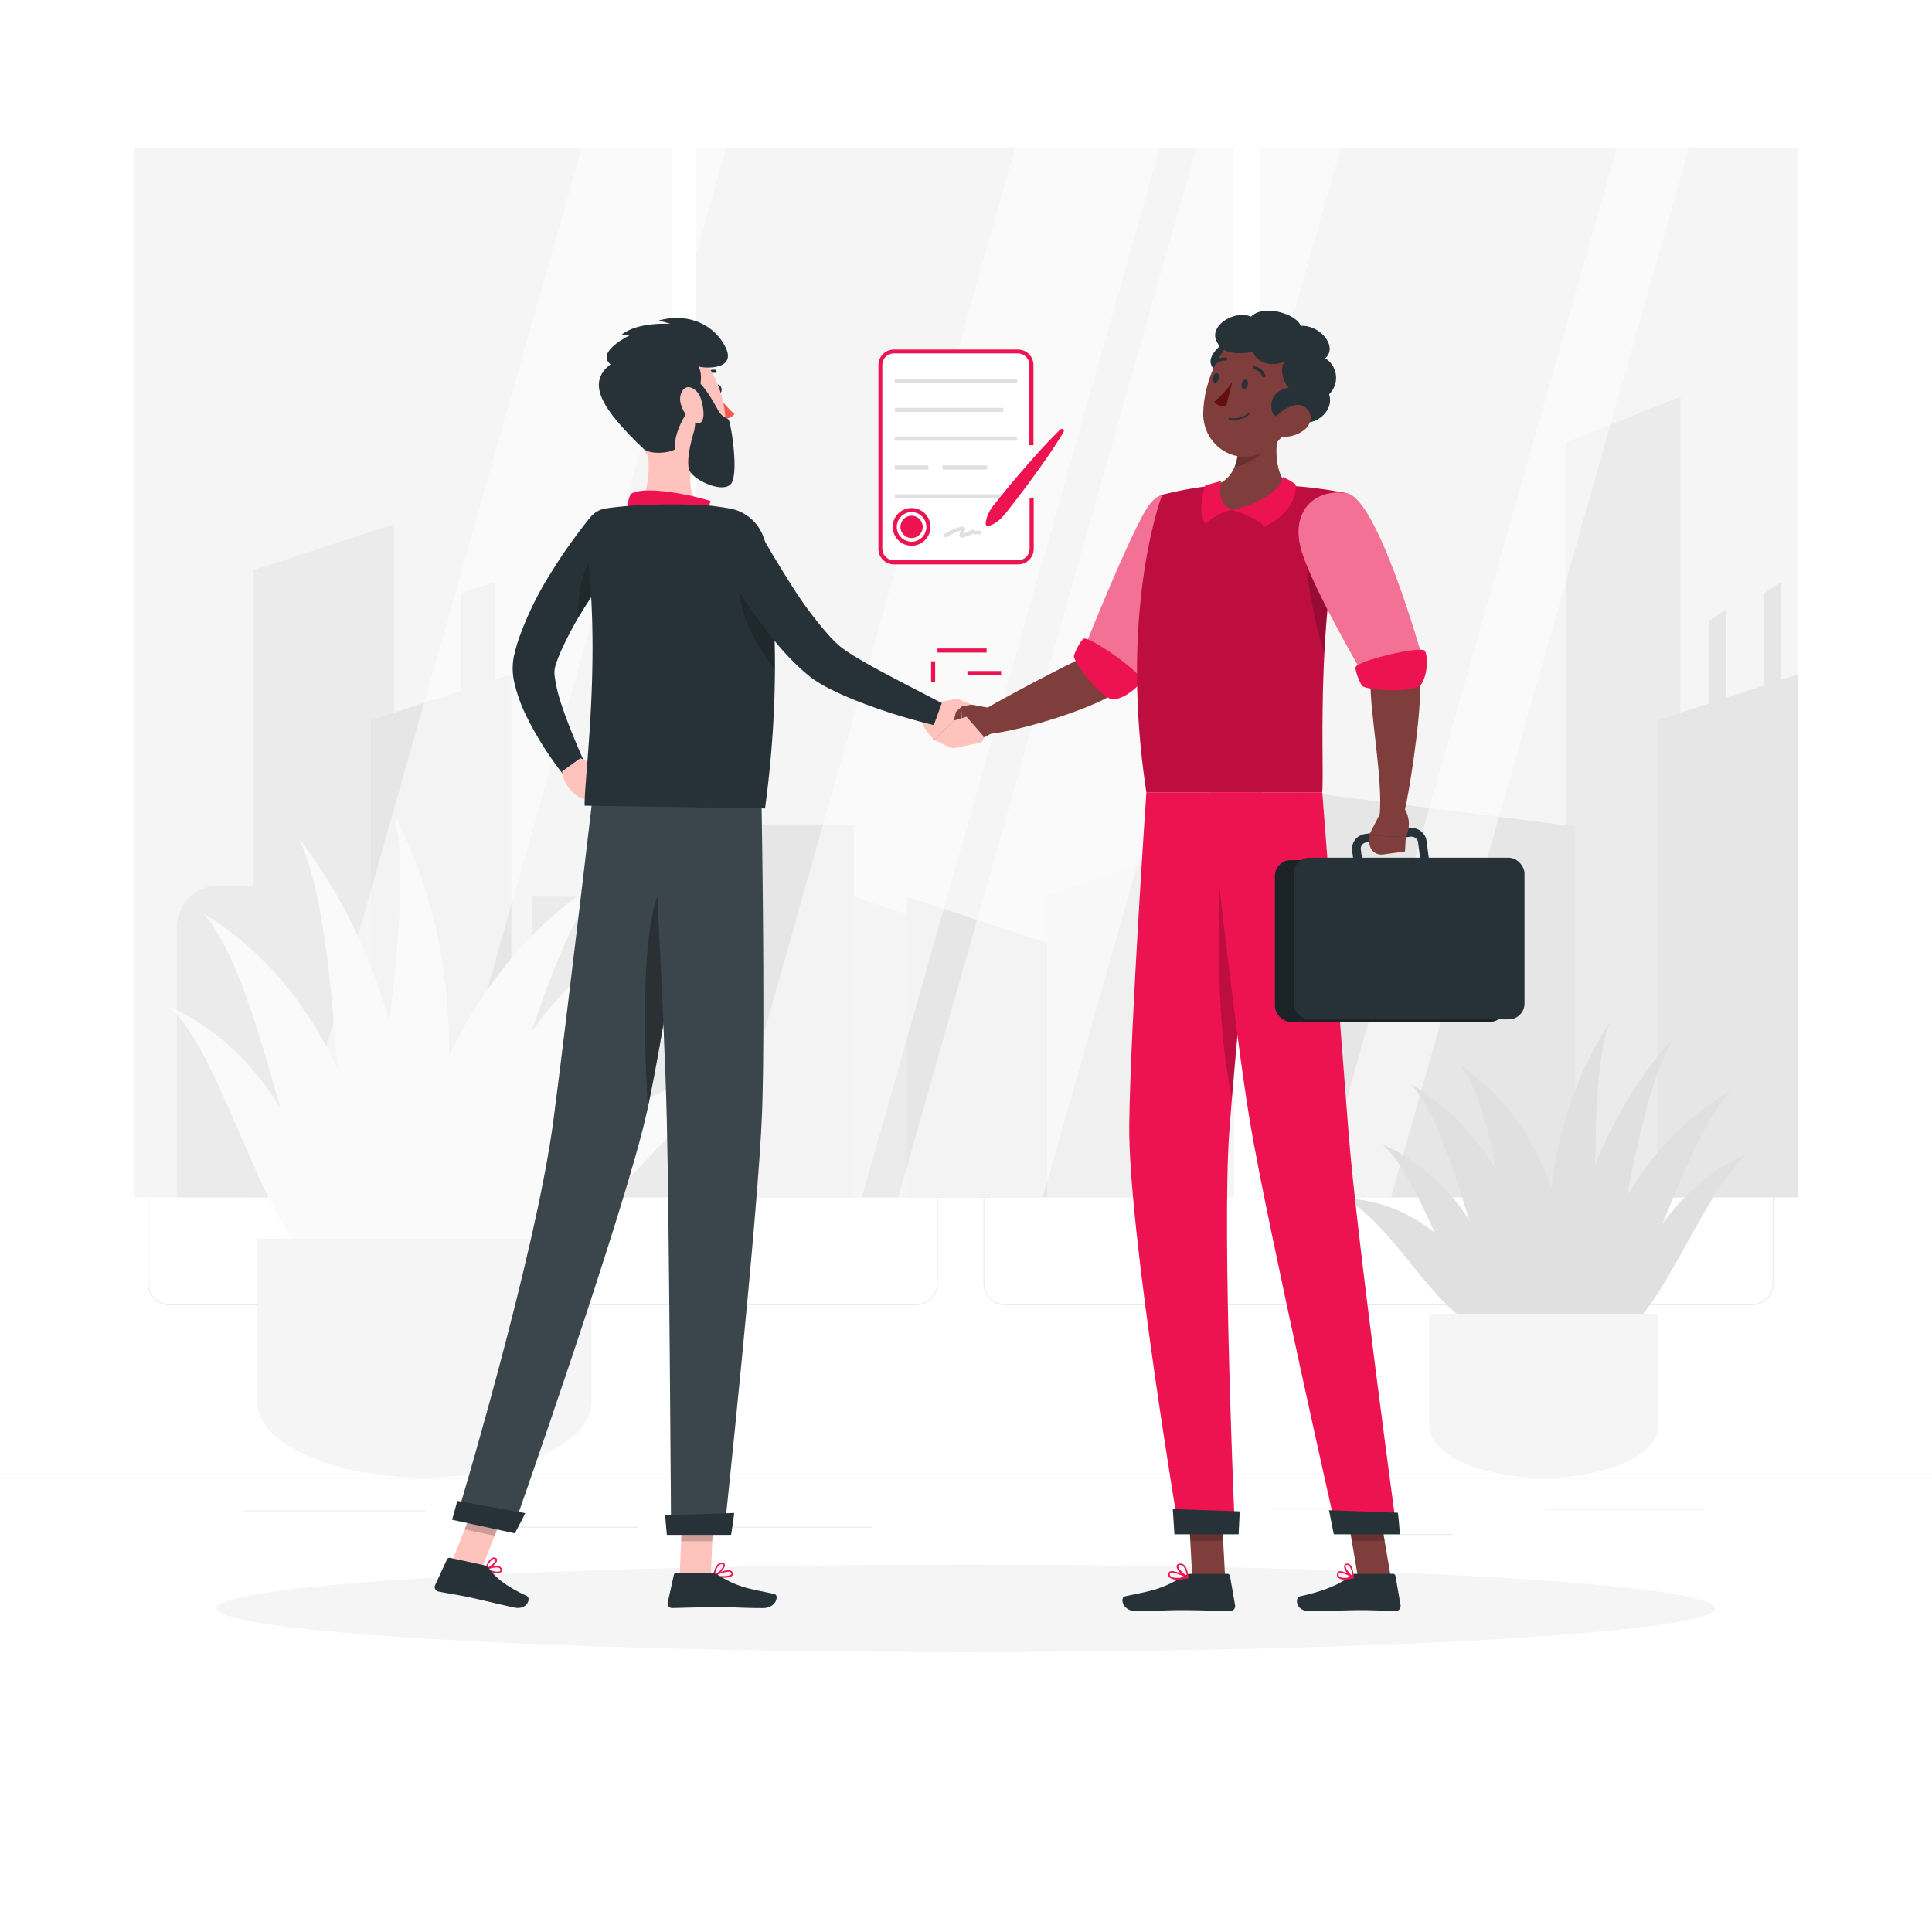 <svg xmlns="http://www.w3.org/2000/svg" xmlns:xlink="http://www.w3.org/1999/xlink" xmlns:svgjs="http://svgjs.com/svgjs" class="animated" id="freepik_stories-business-deal" viewBox="0 0 500 500"><style>svg#freepik_stories-business-deal:not(.animated) .animable {opacity: 0;}svg#freepik_stories-business-deal.animated #freepik--background-complete--inject-39 {animation: 1s 1 forwards cubic-bezier(.36,-0.01,.5,1.38) lightSpeedLeft;animation-delay: 0s;}svg#freepik_stories-business-deal.animated #freepik--Shadow--inject-39 {animation: 1s 1 forwards cubic-bezier(.36,-0.01,.5,1.38) slideDown;animation-delay: 0s;}svg#freepik_stories-business-deal.animated #freepik--Contract--inject-39 {animation: 1s 1 forwards cubic-bezier(.36,-0.01,.5,1.38) lightSpeedLeft,3s Infinite  linear floating;animation-delay: 0s,1s;}svg#freepik_stories-business-deal.animated #freepik--character-2--inject-39 {animation: 1s 1 forwards cubic-bezier(.36,-0.01,.5,1.38) zoomOut;animation-delay: 0s;}svg#freepik_stories-business-deal.animated #freepik--character-1--inject-39 {animation: 1s 1 forwards cubic-bezier(.36,-0.01,.5,1.38) slideDown;animation-delay: 0s;}            @keyframes lightSpeedLeft {              from {                transform: translate3d(-50%, 0, 0) skewX(20deg);                opacity: 0;              }              60% {                transform: skewX(-10deg);                opacity: 1;              }              80% {                transform: skewX(2deg);              }              to {                opacity: 1;                transform: translate3d(0, 0, 0);              }            }                    @keyframes slideDown {                0% {                    opacity: 0;                    transform: translateY(-30px);                }                100% {                    opacity: 1;                    transform: translateY(0);                }            }                    @keyframes floating {                0% {                    opacity: 1;                    transform: translateY(0px);                }                50% {                    transform: translateY(-10px);                }                100% {                    opacity: 1;                    transform: translateY(0px);                }            }                    @keyframes zoomOut {                0% {                    opacity: 0;                    transform: scale(1.5);                }                100% {                    opacity: 1;                    transform: scale(1);                }            }        </style><g id="freepik--background-complete--inject-39" class="animable" style="transform-origin: 250px 217.695px;"><rect y="382.4" width="500" height="0.25" style="fill: rgb(235, 235, 235); transform-origin: 250px 382.525px;" id="el7huguxmzpxq" class="animable"></rect><rect x="328.88" y="390.34" width="33.12" height="0.25" style="fill: rgb(235, 235, 235); transform-origin: 345.44px 390.465px;" id="elb75bkipbay" class="animable"></rect><rect x="399.78" y="390.47" width="41.14" height="0.25" style="fill: rgb(235, 235, 235); transform-origin: 420.35px 390.595px;" id="elabh18e6nqmc" class="animable"></rect><rect x="356.76" y="397" width="19.19" height="0.25" style="fill: rgb(235, 235, 235); transform-origin: 366.355px 397.125px;" id="elrgqmtn5pbdr" class="animable"></rect><rect x="174" y="395.11" width="51.67" height="0.25" style="fill: rgb(235, 235, 235); transform-origin: 199.835px 395.235px;" id="elqxioey156mr" class="animable"></rect><rect x="130.71" y="395.11" width="34.39" height="0.25" style="fill: rgb(235, 235, 235); transform-origin: 147.905px 395.235px;" id="elf0nhpcw72r9" class="animable"></rect><rect x="63.29" y="390.89" width="46.84" height="0.25" style="fill: rgb(235, 235, 235); transform-origin: 86.71px 391.015px;" id="eloz9skj53gt" class="animable"></rect><path d="M237,337.8H43.91a5.71,5.71,0,0,1-5.7-5.71V60.66A5.71,5.71,0,0,1,43.91,55H237a5.71,5.71,0,0,1,5.71,5.71V332.09A5.71,5.71,0,0,1,237,337.8ZM43.91,55.2a5.46,5.46,0,0,0-5.45,5.46V332.09a5.46,5.46,0,0,0,5.45,5.46H237a5.47,5.47,0,0,0,5.46-5.46V60.66A5.47,5.47,0,0,0,237,55.2Z" style="fill: rgb(235, 235, 235); transform-origin: 140.46px 196.4px;" id="elv4n9hgv0a4" class="animable"></path><path d="M453.31,337.8H260.21a5.72,5.72,0,0,1-5.71-5.71V60.66A5.72,5.72,0,0,1,260.21,55h193.1A5.71,5.71,0,0,1,459,60.66V332.09A5.71,5.71,0,0,1,453.31,337.8ZM260.21,55.2a5.47,5.47,0,0,0-5.46,5.46V332.09a5.47,5.47,0,0,0,5.46,5.46h193.1a5.47,5.47,0,0,0,5.46-5.46V60.66a5.47,5.47,0,0,0-5.46-5.46Z" style="fill: rgb(235, 235, 235); transform-origin: 356.75px 196.4px;" id="ellugaknd06s" class="animable"></path><rect x="34.78" y="38.14" width="139.29" height="271.74" style="fill: rgb(245, 245, 245); transform-origin: 104.425px 174.01px;" id="eltggj0rxw4fg" class="animable"></rect><polygon points="102 309.89 65.67 309.89 65.67 147.53 102 135.66 102 309.89" style="fill: rgb(235, 235, 235); transform-origin: 83.835px 222.775px;" id="elcd8b12hsef" class="animable"></polygon><polygon points="132.33 309.89 96 309.89 96 186.42 132.33 174.55 132.33 309.89" style="fill: rgb(230, 230, 230); transform-origin: 114.165px 242.22px;" id="el81xlr4xngxe" class="animable"></polygon><polygon points="127.99 182.97 119.32 182.97 119.32 153.51 127.99 150.68 127.99 182.97" style="fill: rgb(230, 230, 230); transform-origin: 123.655px 166.825px;" id="el4ai34m6eazk" class="animable"></polygon><rect x="180.06" y="38.14" width="139.29" height="271.74" style="fill: rgb(245, 245, 245); transform-origin: 249.705px 174.01px;" id="el4v3n5kbhxao" class="animable"></rect><rect x="180.06" y="213.37" width="40.89" height="96.52" style="fill: rgb(230, 230, 230); transform-origin: 200.505px 261.63px;" id="eldp91o7i1mk" class="animable"></rect><rect x="325.94" y="38.14" width="139.29" height="271.74" style="fill: rgb(245, 245, 245); transform-origin: 395.585px 174.01px;" id="elknqjwlr6fgn" class="animable"></rect><polygon points="434.89 309.89 405.33 309.89 405.33 114.52 434.89 102.64 434.89 309.89" style="fill: rgb(235, 235, 235); transform-origin: 420.11px 206.265px;" id="elu8rmb6gkgfa" class="animable"></polygon><polygon points="465.22 309.89 428.89 309.89 428.89 186.42 465.22 174.55 465.22 309.89" style="fill: rgb(230, 230, 230); transform-origin: 447.055px 242.22px;" id="elg1riz8ah29" class="animable"></polygon><polygon points="335 309.88 407.66 309.88 407.66 213.89 335 204.66 335 309.88" style="fill: rgb(230, 230, 230); transform-origin: 371.33px 257.27px;" id="els2qxikzt7pf" class="animable"></polygon><polygon points="460.89 182.97 456.55 182.97 456.55 153.51 460.89 150.68 460.89 182.97" style="fill: rgb(230, 230, 230); transform-origin: 458.72px 166.825px;" id="ellhgctcwmom" class="animable"></polygon><polygon points="446.71 190.06 442.38 190.06 442.38 160.6 446.71 157.76 446.71 190.06" style="fill: rgb(230, 230, 230); transform-origin: 444.545px 173.91px;" id="elpcm16aacio" class="animable"></polygon><path d="M56.56,229.22H73.11a0,0,0,0,1,0,0v80.67a0,0,0,0,1,0,0H45.78a0,0,0,0,1,0,0V240A10.78,10.78,0,0,1,56.56,229.22Z" style="fill: rgb(235, 235, 235); transform-origin: 59.445px 269.555px;" id="ela3djuahxwrd" class="animable"></path><rect x="137.76" y="232.05" width="36.31" height="77.84" style="fill: rgb(235, 235, 235); transform-origin: 155.915px 270.97px;" id="elm0sqqqlo3b" class="animable"></rect><polygon points="257.26 244.11 220.95 232.05 220.95 309.89 257.26 309.89 257.26 244.11" style="fill: rgb(235, 235, 235); transform-origin: 239.105px 270.97px;" id="elt7ysped10i" class="animable"></polygon><polygon points="271.01 244.11 234.7 232.05 234.7 309.89 271.01 309.89 271.01 244.11" style="fill: rgb(230, 230, 230); transform-origin: 252.855px 270.97px;" id="elbk0nb16887c" class="animable"></polygon><polygon points="271.01 231.75 307.32 219.69 307.32 309.89 271.01 309.89 271.01 231.75" style="fill: rgb(240, 240, 240); transform-origin: 289.165px 264.79px;" id="elmbpn7m9n3d8" class="animable"></polygon><g id="eldlascvpq9rs"><polygon points="110.85 309.88 73.42 309.88 150.57 38.14 188 38.14 110.85 309.88" style="fill: rgb(255, 255, 255); opacity: 0.5; transform-origin: 130.71px 174.01px;" class="animable" id="ela6lf3w3sm38"></polygon></g><g id="el0wrkado1muud"><polygon points="223.05 309.88 185.62 309.88 262.76 38.14 300.2 38.14 223.05 309.88" style="fill: rgb(255, 255, 255); opacity: 0.5; transform-origin: 242.91px 174.01px;" class="animable" id="el3t8lfkw02s"></polygon></g><g id="el7ylk7bmyav5"><polygon points="269.9 309.88 232.47 309.88 309.62 38.14 347.05 38.14 269.9 309.88" style="fill: rgb(255, 255, 255); opacity: 0.5; transform-origin: 289.76px 174.01px;" class="animable" id="elvlqjsxkwlno"></polygon></g><g id="el0t29j0v5up6"><polygon points="360 309.88 341.29 309.88 418.44 38.14 437.15 38.14 360 309.88" style="fill: rgb(255, 255, 255); opacity: 0.5; transform-origin: 389.22px 174.01px;" class="animable" id="elv4gzutt5s9a"></polygon></g><path d="M110.84,333c10.8-57.92,39.26-85.1,63.48-98.94C151.12,256,135.34,331.91,110.84,333Z" style="fill: rgb(250, 250, 250); transform-origin: 142.58px 283.53px;" id="elkj88hl46skn" class="animable"></path><path d="M87.17,328.44c-8-43.66-27.23-60.74-43.51-68C59.37,274.18,70.87,331.19,87.17,328.44Z" style="fill: rgb(250, 250, 250); transform-origin: 65.415px 294.488px;" id="elnw7t1vizeia" class="animable"></path><path d="M101.15,340c-3.08-62.8-27-90.37-48.51-103.61C72.16,258.65,77.74,340.85,101.15,340Z" style="fill: rgb(250, 250, 250); transform-origin: 76.895px 288.198px;" id="elmta7m3i7yl" class="animable"></path><path d="M101.15,334.61c5-63.1,31.68-92.63,55.4-107.62C134.77,250.83,126.55,333.55,101.15,334.61Z" style="fill: rgb(250, 250, 250); transform-origin: 128.85px 280.8px;" id="ele1qwy3gfgdn" class="animable"></path><path d="M105.09,344.48c8-64.82-9.69-103.88-27.63-127.36C92,248.74,82.92,334.32,105.09,344.48Z" style="fill: rgb(250, 250, 250); transform-origin: 92.264px 280.8px;" id="eloln3958g8a" class="animable"></path><path d="M130,324.76C150.19,287,175.52,278,195,277.08,174.39,284.24,146.78,333.18,130,324.76Z" style="fill: rgb(250, 250, 250); transform-origin: 162.5px 301.405px;" id="ely8902akmw6o" class="animable"></path><path d="M125.81,326.19c12.73-42.79,36.83-61,56.63-69.42C162.81,271.43,144.88,327.39,125.81,326.19Z" style="fill: rgb(250, 250, 250); transform-origin: 154.125px 291.49px;" id="eleeihkme6vnl" class="animable"></path><path d="M103.47,344.69C125.23,277.58,115.4,236.2,102.06,211,110.19,244.53,83,333.2,103.47,344.69Z" style="fill: rgb(250, 250, 250); transform-origin: 105.956px 277.845px;" id="ely1khq9x58d" class="animable"></path><path d="M66.55,320.56v42.22c0,10.79,19.47,19.62,43.28,19.62h0c23.8,0,43.28-8.83,43.28-19.62V320.56Z" style="fill: rgb(245, 245, 245); transform-origin: 109.83px 351.48px;" id="elkgrjr6wdjif" class="animable"></path><path d="M400,348.46c-2.39-39.83-19.54-58.52-34.93-68C379.11,295.51,383.35,347.73,400,348.46Z" style="fill: rgb(224, 224, 224); transform-origin: 382.535px 314.46px;" id="elvr1ngwroqm" class="animable"></path><path d="M416.64,345.35c9.22-30,23.9-41.78,35.68-46.78C440.37,308,427.57,347.23,416.64,345.35Z" style="fill: rgb(224, 224, 224); transform-origin: 434.48px 321.993px;" id="eljss50voiz7r" class="animable"></path><path d="M406.07,353.3c7.53-43.18,26.29-62.14,42.17-71.24C433,297.35,422,353.87,406.07,353.3Z" style="fill: rgb(224, 224, 224); transform-origin: 427.155px 317.682px;" id="elbmn3l8ut097" class="animable"></path><path d="M406.54,349.59c2-43.4-13.7-63.7-28.65-74C390.75,292,389.23,348.86,406.54,349.59Z" style="fill: rgb(224, 224, 224); transform-origin: 392.301px 312.59px;" id="elkeiy51isz8m" class="animable"></path><path d="M403,356.37c.11-44.57,15.61-71.43,29.93-87.58C420.25,290.54,419.05,349.38,403,356.37Z" style="fill: rgb(224, 224, 224); transform-origin: 417.965px 312.58px;" id="ele6yq80263cc" class="animable"></path><path d="M387.65,342.81c-10.59-26-27.16-32.16-40.42-32.79C360.72,314.94,375.41,348.6,387.65,342.81Z" style="fill: rgb(224, 224, 224); transform-origin: 367.44px 326.749px;" id="el4zwjql2ym5" class="animable"></path><path d="M390.37,343.8c-5-29.43-19.95-41.92-32.78-47.74C369.76,306.14,377.21,344.62,390.37,343.8Z" style="fill: rgb(224, 224, 224); transform-origin: 373.98px 319.936px;" id="elblvsg5gy1" class="animable"></path><path d="M404.08,356.52c-9.11-46.15,1.2-74.6,12.51-91.92C408.13,287.64,419.06,348.61,404.08,356.52Z" style="fill: rgb(224, 224, 224); transform-origin: 408.588px 310.56px;" id="elv6j05yy7k5g" class="animable"></path><path d="M429.26,340v29c0,7.41-13.37,13.47-29.71,13.47h0c-16.34,0-29.7-6.06-29.7-13.47V340Z" style="fill: rgb(245, 245, 245); transform-origin: 399.555px 361.235px;" id="elv6fjr6klis" class="animable"></path></g><g id="freepik--Shadow--inject-39" class="animable" style="transform-origin: 250px 416.24px;"><ellipse id="freepik--path--inject-39" cx="250" cy="416.24" rx="193.89" ry="11.32" style="fill: rgb(245, 245, 245); transform-origin: 250px 416.24px;" class="animable"></ellipse></g><g id="freepik--Contract--inject-39" class="animable animator-active" style="transform-origin: 251.336px 133.958px;"><path d="M267,128.89V142a3.5,3.5,0,0,1-3.49,3.49H231.34a3.5,3.5,0,0,1-3.49-3.49V94.47A3.5,3.5,0,0,1,231.34,91h32.12A3.5,3.5,0,0,1,267,94.47v20.74" style="fill: rgb(255, 255, 255); transform-origin: 247.425px 118.245px;" id="el80ljp3mfyo7" class="animable"></path><path d="M263.46,146.06H231.34a4,4,0,0,1-4-4V94.47a4,4,0,0,1,4-4h32.12a4,4,0,0,1,4,4v20.74h-1.06V94.47a3,3,0,0,0-3-3H231.34a3,3,0,0,0-3,3V142a3,3,0,0,0,3,3h32.12a3,3,0,0,0,3-3V128.89h1.06V142A4,4,0,0,1,263.46,146.06Z" style="fill: #ED1250; transform-origin: 247.43px 118.265px;" id="el4qd6s74x99g" class="animable"></path><path d="M245,139a18.47,18.47,0,0,1,2.05-1.11,10,10,0,0,1,1-.39,3.75,3.75,0,0,1,1.18-.27l-.41-.23c-.07-.11-.11.17-.13.24l-.14.35a3.09,3.09,0,0,0-.25.78.62.62,0,0,0,.65.78A8.19,8.19,0,0,0,251.9,138l-.37,0c.11,0,.24.15.35.19a1.71,1.71,0,0,0,.51.1c.39,0,.78-.06,1.17,0,.61.06.6-.89,0-.94-.41,0-.84.09-1.24,0s-.52-.37-.94-.18-.76.44-1.17.61a5.71,5.71,0,0,1-.58.21l-.38.11c-.11,0-.31,0-.15.16l.14.33c0-.64.68-1.24.5-1.9s-1-.37-1.49-.25a14,14,0,0,0-3.75,1.72.47.47,0,0,0,.47.82Z" style="fill: rgb(224, 224, 224); transform-origin: 249.139px 137.712px;" id="elxaxlazzn6z" class="animable"></path><rect x="231.57" y="98.09" width="31.65" height="1.05" style="fill: rgb(224, 224, 224); transform-origin: 247.395px 98.615px;" id="el2q9it56rmma" class="animable"></rect><rect x="231.57" y="105.54" width="28.07" height="1.05" style="fill: rgb(224, 224, 224); transform-origin: 245.605px 106.065px;" id="eleejgoorz3a7" class="animable"></rect><rect x="231.57" y="113" width="31.65" height="1.05" style="fill: rgb(224, 224, 224); transform-origin: 247.395px 113.525px;" id="el7o4ggy65b0u" class="animable"></rect><rect x="231.57" y="120.46" width="8.7" height="1.05" style="fill: rgb(224, 224, 224); transform-origin: 235.92px 120.985px;" id="elw0jxuznon7o" class="animable"></rect><rect x="243.92" y="120.46" width="11.57" height="1.05" style="fill: rgb(224, 224, 224); transform-origin: 249.705px 120.985px;" id="elvmonw1xi9jr" class="animable"></rect><rect x="231.57" y="127.91" width="31.65" height="1.05" style="fill: rgb(224, 224, 224); transform-origin: 247.395px 128.435px;" id="elw0qdcvh2n1a" class="animable"></rect><path d="M235.92,141.23a4.88,4.88,0,1,1,4.88-4.88A4.88,4.88,0,0,1,235.92,141.23Zm0-8.7a3.83,3.83,0,1,0,3.83,3.82A3.83,3.83,0,0,0,235.92,132.53Z" style="fill: #ED1250; transform-origin: 235.92px 136.35px;" id="elp17ggidz5fc" class="animable"></path><path d="M238.8,136.35a2.88,2.88,0,1,1-2.88-2.87A2.88,2.88,0,0,1,238.8,136.35Z" style="fill: #ED1250; transform-origin: 235.92px 136.36px;" id="eliysz1ka1kh" class="animable"></path><path d="M255.08,135.49a8.88,8.88,0,0,1,1.42-3.83c.72-1.09,1.59-2,2.39-3.07,1.61-2,3.28-4,5-6,3.38-3.93,6.81-7.82,10.55-11.47a.54.54,0,0,1,.83.66c-2.7,4.47-5.71,8.7-8.77,12.89-1.54,2.08-3.1,4.15-4.7,6.19-.81,1-1.55,2.08-2.45,3a8.86,8.86,0,0,1-3.4,2.26.64.64,0,0,1-.8-.38A.67.67,0,0,1,255.08,135.49Z" style="fill: #ED1250; transform-origin: 265.206px 123.571px;" id="elrnzsv049oso" class="animable"></path><g id="el124p6vm8i02"><rect x="250.37" y="173.66" width="8.72" height="1.05" style="fill: #ED1250; transform-origin: 254.73px 174.185px; transform: rotate(-41.09deg);" class="animable" id="elflsf1qqzhgn"></rect></g><g id="el23z2ta8yu7lh"><rect x="242.63" y="167.83" width="12.71" height="1.05" style="fill: #ED1250; transform-origin: 248.985px 168.355px; transform: rotate(-77.37deg);" class="animable" id="elbqgxig73tov"></rect></g><g id="elqn1w0l9mull"><rect x="240.97" y="171.15" width="1.05" height="5.35" style="fill: #ED1250; transform-origin: 241.495px 173.825px; transform: rotate(-43.12deg);" class="animable" id="el3nerpq69l5z"></rect></g></g><g id="freepik--character-2--inject-39" class="animable" style="transform-origin: 318.632px 248.691px;"><polygon points="317.06 408.29 308.55 408.29 307.51 388.59 316.01 388.59 317.06 408.29" style="fill: rgb(127, 62, 59); transform-origin: 312.285px 398.44px;" id="el5upqj2mbw6u" class="animable"></polygon><polygon points="359.96 408.29 351.45 408.29 348.12 388.59 356.62 388.59 359.96 408.29" style="fill: rgb(127, 62, 59); transform-origin: 354.04px 398.44px;" id="elb0b09ft629k" class="animable"></polygon><path d="M350.9,407.3h9.55a.7.7,0,0,1,.7.58l1.32,7.56a1.33,1.33,0,0,1-1.32,1.52c-3.33-.06-4.94-.26-9.15-.26-2.58,0-9.55.27-13.12.27s-3.87-3.53-2.4-3.85c6.63-1.43,10.82-3.41,13-5.29A2.17,2.17,0,0,1,350.9,407.3Z" style="fill: rgb(38, 50, 56); transform-origin: 349.067px 412.135px;" id="elp3gbyy5r5y" class="animable"></path><path d="M308.34,407.3h9.28a.7.7,0,0,1,.7.58l1.32,7.56a1.31,1.31,0,0,1-1.3,1.52c-3.34-.06-8.18-.26-12.39-.26-4.92,0-6.17.27-11.95.27-3.49,0-4.29-3.53-2.81-3.85,6.72-1.45,9.15-1.61,15.06-5.15A4.1,4.1,0,0,1,308.34,407.3Z" style="fill: rgb(38, 50, 56); transform-origin: 305.07px 412.135px;" id="elvbcwpvvn0s" class="animable"></path><path d="M308.07,143.41,296.45,140s-11.84,28.13-15.85,30c-5.45,2.5-20,10.17-26.16,13.79-.42,1.39-.43,5.2.24,6.3,10.09-.8,30.79-7.65,34.77-11.47C298.53,169.9,308.07,143.41,308.07,143.41Z" style="fill: rgb(127, 62, 59); transform-origin: 281.108px 165.045px;" id="el1joqa1nfx5p" class="animable"></path><path d="M311.59,138.1c3.3,7.36-19.36,39.64-19.36,39.64l-11-11.42s9.73-24.43,15-33.8C301.61,122.89,308,130,311.59,138.1Z" style="fill: #ED1250; transform-origin: 296.574px 152.812px;" id="el00v614r3g7yh" class="animable"></path><g id="ellw8fp4qu6yf"><path d="M311.59,138.1c3.3,7.36-19.36,39.64-19.36,39.64l-11-11.42s9.73-24.43,15-33.8C301.61,122.89,308,130,311.59,138.1Z" style="fill: rgb(255, 255, 255); opacity: 0.4; transform-origin: 296.574px 152.812px;" class="animable" id="elebv53ap75lc"></path></g><path d="M280.43,165.31c-.69.41-2.17,3.1-2.5,4.44s7.41,11.68,10.42,11.26,6.45-3.35,7.07-4.93S281.88,164.46,280.43,165.31Z" style="fill: #ED1250; transform-origin: 286.68px 173.141px;" id="elm7je42zt23" class="animable"></path><path d="M255.73,183.15l-7-1.28.42,10s2.46,1,7.76-2.28Z" style="fill: rgb(127, 62, 59); transform-origin: 252.82px 186.942px;" id="el52oh96v6dp8" class="animable"></path><polygon points="240.27 185.2 241.55 191.35 249.1 191.91 248.68 181.88 240.27 185.2" style="fill: rgb(127, 62, 59); transform-origin: 244.685px 186.895px;" id="el3qn14u77bsf" class="animable"></polygon><g id="eln3konnmpipl"><polygon points="307.51 388.6 308.05 398.75 316.55 398.75 316.02 388.6 307.51 388.6" style="opacity: 0.2; transform-origin: 312.03px 393.675px;" class="animable" id="elgnzkmluozhi"></polygon></g><g id="el7ezdritr5gu"><polygon points="356.63 388.6 348.12 388.6 349.84 398.75 358.35 398.75 356.63 388.6" style="opacity: 0.2; transform-origin: 353.235px 393.675px;" class="animable" id="el1ayy2u8p7y4"></polygon></g><path d="M300.78,128.06s-11.35,29.22-4.09,77.05h45.49c.64-7-2-44.59,6.27-77.49a116.05,116.05,0,0,0-15.14-1.93,168.51,168.51,0,0,0-19.34,0A87.78,87.78,0,0,0,300.78,128.06Z" style="fill: #ED1250; transform-origin: 321.357px 165.261px;" id="elahbi3xphdnt" class="animable"></path><g id="ela7sp28ibegd"><path d="M300.78,128.06s-11.35,29.22-4.09,77.05h45.49c.64-7-2-44.59,6.27-77.49a116.05,116.05,0,0,0-15.14-1.93,168.51,168.51,0,0,0-19.34,0A87.78,87.78,0,0,0,300.78,128.06Z" style="opacity: 0.2; transform-origin: 321.357px 165.261px;" class="animable" id="eladddlyo7x95"></path></g><g id="ela4t5plg66q"><path d="M338.18,135.74c-1,5.42.07,18.37,4.52,33.34a218.94,218.94,0,0,1,5-38.19v-.06C344.68,130.52,339.15,130.66,338.18,135.74Z" style="opacity: 0.2; transform-origin: 342.767px 149.906px;" class="animable" id="elmyqnnbrziw"></path></g><path d="M331.65,107.61c-1.52,6.22-2.49,13.93,1.66,18.08,0,0-2.8,6.32-14.36,6.32-10.57,0-5-6.32-5-6.32,7-1.65,7.07-10.23,6.09-15.07Z" style="fill: rgb(127, 62, 59); transform-origin: 322.897px 119.81px;" id="elodb2x6dg2s" class="animable"></path><path d="M319,132c6.81,2.13,8.16,4.31,8.16,4.31s8.49-3.45,8.17-10.93a17.11,17.11,0,0,0-3.32-1.92S331.29,129,319,132Z" style="fill: #ED1250; transform-origin: 327.169px 129.885px;" id="elluq8vs2sag" class="animable"></path><path d="M319,132c-3.82.36-7,3.63-7,3.63s-2.43-2.55-.1-9.95c0,0,2.27-.77,4.15-1.17C316,124.52,314.47,130.4,319,132Z" style="fill: #ED1250; transform-origin: 314.945px 130.07px;" id="elhot9pga8m4" class="animable"></path><g id="el6axlo8ft1yo"><path d="M320.06,110.63c.58,2.83.8,7-.54,10.21a11.44,11.44,0,0,0,3.15-1c4-1.84,6.06-4.75,8.28-9,.2-1.11.44-2.19.7-3.23Z" style="opacity: 0.2; transform-origin: 325.585px 114.225px;" class="animable" id="elaif59ufrlxh"></path></g><path d="M318.71,87.73c-2.72.89-8.8,6.11-3,8.74S323.45,86.19,318.71,87.73Z" style="fill: rgb(38, 50, 56); transform-origin: 317.331px 92.213px;" id="elxo7zacqd6s" class="animable"></path><path d="M337.06,100c-2.65,8.16-3.79,13-9,16.4-7.83,5-16.88-1-16.67-9.62.18-7.81,4.48-19.84,13.29-21.39S339.71,91.87,337.06,100Z" style="fill: rgb(127, 62, 59); transform-origin: 324.531px 101.708px;" id="el1imasnsstzo" class="animable"></path><path d="M324.28,91.07c-4.5.76-8.25.52-9.61-3.22s4.83-7.66,9.1-5.9c3.15-3.28,11.75-.76,12.86,2.39,5-.32,9.73,5.44,6.34,8.39a5.94,5.94,0,0,1,1,9.31c1.46,4.34-3.8,8.67-7.95,6.91-4.09-1.22-6.32-.22-6.89-2.86s.87-5.19,4.35-5.7c-1.76-2.1-2.19-5.42-1-6.85C328.27,95.45,324.82,93.05,324.28,91.07Z" style="fill: rgb(38, 50, 56); transform-origin: 330.127px 94.882px;" id="el5f1g1qk3o2v" class="animable"></path><path d="M318.88,108.66a6.06,6.06,0,0,0,4.43-1.42.21.21,0,0,0,0-.29.19.19,0,0,0-.28,0,5.75,5.75,0,0,1-4.86,1.2.21.21,0,0,0-.24.16.18.18,0,0,0,.15.23A8,8,0,0,0,318.88,108.66Z" style="fill: rgb(38, 50, 56); transform-origin: 320.645px 107.785px;" id="elnu968myy7jj" class="animable"></path><path d="M337.53,111.27a8.37,8.37,0,0,1-6,1.73c-2.79-.31-3-3.06-1.25-5.14,1.58-1.88,4.94-4,7.27-2.62S339.62,109.61,337.53,111.27Z" style="fill: rgb(127, 62, 59); transform-origin: 334.179px 108.92px;" id="el2voi9vucuyp" class="animable"></path><path d="M326.59,205.11s-1.16,10.7-2.64,25.19c-1.7,16.43-3.81,37.76-5.15,54,0,.08,0,.15,0,.22-.26,3.09-.49,6-.68,8.62-1.9,26.51,1.5,103.63,1.5,103.63H305.2s-13.28-78.7-12.95-105.68c.31-25.93,4.43-86,4.43-86Z" style="fill: #ED1250; transform-origin: 309.417px 300.93px;" id="eluvjyo5d60y8" class="animable"></path><path d="M320.8,391.14c.07,0-.25,5.94-.25,5.94H303.94l-.42-6.52Z" style="fill: rgb(38, 50, 56); transform-origin: 312.165px 393.82px;" id="elaqmt987hgxa" class="animable"></path><g id="elwu4h1k34nhq"><path d="M324,230.3c-1.7,16.43-3.81,37.76-5.15,54,0,.08,0,.15,0,.22-3.17-15.41-4.16-34.57-2.93-66.12Z" style="opacity: 0.2; transform-origin: 319.704px 251.46px;" class="animable" id="elc2m28dv299"></path></g><path d="M312.82,205.11s6.64,61.46,10.77,85.81C328.12,317.59,346,396.78,346,396.78h15.58s-10.5-77-12.56-103.44c-2.22-28.66-6.81-88.23-6.81-88.23Z" style="fill: #ED1250; transform-origin: 337.2px 300.945px;" id="elpygqk1mvgb" class="animable"></path><path d="M361.77,391.5c.07,0,.54,5.58.54,5.58H345.19l-1.25-6.23Z" style="fill: rgb(38, 50, 56); transform-origin: 353.125px 393.965px;" id="el5td4xfi9fip" class="animable"></path><path d="M322.93,99.64c-.18.67-.67,1.14-1.1,1s-.64-.72-.47-1.39.67-1.14,1.1-1S323.1,99,322.93,99.64Z" style="fill: rgb(38, 50, 56); transform-origin: 322.145px 99.445px;" id="elxg486tp99de" class="animable"></path><path d="M315.45,98c-.18.67-.67,1.14-1.1,1s-.64-.71-.47-1.39.67-1.14,1.1-1S315.62,97.33,315.45,98Z" style="fill: rgb(38, 50, 56); transform-origin: 314.665px 97.805px;" id="elig66p0ik7dj" class="animable"></path><path d="M318.94,98.86a26.57,26.57,0,0,1-4.65,5.07c.88,1.36,3,1.29,3,1.29Z" style="fill: rgb(99, 15, 15); transform-origin: 316.615px 102.04px;" id="ely1vimavabsa" class="animable"></path><path d="M327,97.68a.41.41,0,0,1-.27-.23,3,3,0,0,0-2.14-1.86.38.38,0,0,1-.32-.46.42.42,0,0,1,.47-.34,3.74,3.74,0,0,1,2.74,2.32.43.43,0,0,1-.22.54A.4.4,0,0,1,327,97.68Z" style="fill: rgb(38, 50, 56); transform-origin: 325.884px 96.238px;" id="elqvg7wsjs4w" class="animable"></path><path d="M314,94.58a.6.6,0,0,1-.15-.09.4.4,0,0,1,0-.57,4.08,4.08,0,0,1,3.45-1.4.38.38,0,0,1,.32.46.43.43,0,0,1-.47.34h0a3.27,3.27,0,0,0-2.73,1.14A.44.44,0,0,1,314,94.58Z" style="fill: rgb(38, 50, 56); transform-origin: 315.68px 93.548px;" id="elladdzxnakr" class="animable"></path><path d="M353.49,139.23l-10.74,6.5s12,26,11.93,30.37c-.2,8.16,3.31,25.85,2.36,35.17,1.32.47,5,.58,6.16-.07,2.13-8.43,5.08-30.58,4.23-36.13C365.57,163,353.49,139.23,353.49,139.23Z" style="fill: rgb(127, 62, 59); transform-origin: 355.165px 175.443px;" id="ellldjuohtd2" class="animable"></path><path d="M348.45,127.62c8,1.17,19.4,41.77,19.4,41.77L353.05,175S340.16,153,337,143.11C333.6,132.79,339.88,126.36,348.45,127.62Z" style="fill: #ED1250; transform-origin: 351.955px 151.232px;" id="elv70cp7myl5" class="animable"></path><g id="elkb08wdiaovf"><path d="M348.45,127.62c8,1.17,19.4,41.77,19.4,41.77L353.05,175S340.16,153,337,143.11C333.6,132.79,339.88,126.36,348.45,127.62Z" style="fill: rgb(255, 255, 255); opacity: 0.4; transform-origin: 351.955px 151.232px;" class="animable" id="el24o7abnh5rm"></path></g><path d="M348,408.79a2.41,2.41,0,0,1-1.61-.44,1.13,1.13,0,0,1-.37-1.06.68.68,0,0,1,.37-.57c1-.48,3.63,1.2,3.93,1.4a.18.18,0,0,1,.08.2.22.22,0,0,1-.16.16A9.76,9.76,0,0,1,348,408.79ZM346.83,407a.53.53,0,0,0-.26.05.26.26,0,0,0-.14.23.81.81,0,0,0,.24.74c.44.39,1.55.44,3,.15A7.66,7.66,0,0,0,346.83,407Z" style="fill: #ED1250; transform-origin: 348.204px 407.717px;" id="elg0dsrgwmjio" class="animable"></path><path d="M350.2,408.49a.16.16,0,0,1-.09,0c-.86-.47-2.47-2.34-2.24-3.29a.69.69,0,0,1,.66-.52,1.09,1.09,0,0,1,.85.25c.95.81,1,3.27,1,3.37a.23.23,0,0,1-.1.19A.27.27,0,0,1,350.2,408.49ZM348.65,405h-.09c-.26,0-.29.15-.3.2-.14.56.88,2,1.72,2.63a4.55,4.55,0,0,0-.87-2.66A.69.69,0,0,0,348.65,405Z" style="fill: #ED1250; transform-origin: 349.114px 406.583px;" id="el47ezq614a1g" class="animable"></path><path d="M304.73,408.79a3.15,3.15,0,0,1-2.05-.52,1.13,1.13,0,0,1-.33-1,.7.7,0,0,1,.36-.54c1.06-.58,4.4,1.16,4.78,1.36a.19.19,0,0,1,.09.21.21.21,0,0,1-.17.17A14.91,14.91,0,0,1,304.73,408.79ZM303.27,407a.83.83,0,0,0-.38.07.29.29,0,0,0-.14.22.72.72,0,0,0,.22.65c.5.46,1.89.54,3.79.23A10.65,10.65,0,0,0,303.27,407Z" style="fill: #ED1250; transform-origin: 304.96px 407.708px;" id="eln3u1h0ibw5" class="animable"></path><path d="M307.38,408.49l-.09,0c-1-.46-3-2.3-2.75-3.26,0-.23.23-.51.78-.56a1.39,1.39,0,0,1,1.1.34c1,.89,1.16,3.18,1.17,3.28a.22.22,0,0,1-.1.18A.15.15,0,0,1,307.38,408.49ZM305.46,405h-.12c-.36,0-.39.18-.4.22-.12.58,1.19,2,2.21,2.65a4.58,4.58,0,0,0-1-2.62A1,1,0,0,0,305.46,405Z" style="fill: #ED1250; transform-origin: 306.054px 406.576px;" id="elawgqqi08ppl" class="animable"></path><g id="el43580yyyjsb"><rect x="329.95" y="222.61" width="59.73" height="41.84" rx="4.09" style="fill: rgb(38, 50, 56); transform-origin: 359.815px 243.53px; transform: rotate(-7.43deg);" class="animable" id="el8bwdnbmxxpq"></rect></g><g id="eljl2ssxwryfc"><rect x="329.95" y="222.61" width="59.73" height="41.84" rx="4.09" style="opacity: 0.3; transform-origin: 359.815px 243.53px; transform: rotate(-7.43deg);" class="animable" id="elcofgv1js1gi"></rect></g><path d="M354.69,230.52a3.85,3.85,0,0,1-2.36-.81,3.92,3.92,0,0,1-1.49-2.58l-.9-6.94a3.88,3.88,0,0,1,3.35-4.35l11.55-1.51a3.89,3.89,0,0,1,4.36,3.35l.91,6.94a3.91,3.91,0,0,1-3.35,4.36h0l-11.56,1.5A4.38,4.38,0,0,1,354.69,230.52Zm10.66-14-.21,0-11.56,1.51a1.62,1.62,0,0,0-1.4,1.82l.9,6.94a1.64,1.64,0,0,0,.63,1.08,1.61,1.61,0,0,0,1.2.32l11.55-1.5a1.65,1.65,0,0,0,1.41-1.83L367,218a1.62,1.62,0,0,0-.62-1.08A1.65,1.65,0,0,0,365.35,216.55Zm1.26,11.31h0Z" style="fill: rgb(38, 50, 56); transform-origin: 360.024px 222.409px;" id="elutnua9r2zd" class="animable"></path><g id="elsoewtwn1ilo"><rect x="334.81" y="221.98" width="59.73" height="41.84" rx="4.09" style="fill: rgb(38, 50, 56); transform-origin: 364.675px 242.9px; transform: rotate(-7.43deg);" class="animable" id="el6x9pml0rrw"></rect></g><path d="M357.52,209.87l-3.26,6.35,9.56.44a7.62,7.62,0,0,0-1.24-8.58Z" style="fill: rgb(127, 62, 59); transform-origin: 359.439px 212.37px;" id="el2o1w05l1tw5" class="animable"></path><path d="M357.91,221.14l5.7-.78.21-3.7-9.56-.44.15,2.07A3.09,3.09,0,0,0,357.91,221.14Z" style="fill: rgb(127, 62, 59); transform-origin: 359.04px 218.694px;" id="elo0vs43zgtf" class="animable"></path><path d="M350.82,172.69c-.15.78.91,3.67,1.69,4.79s13.68,2.11,15.34-.43,1.73-7.06.94-8.57S351.13,171,350.82,172.69Z" style="fill: #ED1250; transform-origin: 360.042px 173.397px;" id="elmt1fcuzwimc" class="animable"></path></g><g id="freepik--character-1--inject-39" class="animable" style="transform-origin: 183.523px 249.226px;"><path d="M162.38,141.48c-1.61,2.11-3.36,4.42-5,6.69s-3.22,4.58-4.73,6.92a89.4,89.4,0,0,0-7.81,14.21c-.25.59-.48,1.18-.68,1.77q-.16.44-.3.87l-.14.44-.06.21,0,.06a6.28,6.28,0,0,0-.11,2.34,38.53,38.53,0,0,0,1.77,7.39c1.71,5.17,4,10.5,6.25,15.67l-5.11,3.24A85.71,85.71,0,0,1,136.56,186a40.77,40.77,0,0,1-3.43-9.25,16.22,16.22,0,0,1-.24-6.34l.08-.48.08-.32.15-.62c.09-.41.19-.82.31-1.22.22-.81.46-1.59.72-2.37a85.52,85.52,0,0,1,8.14-16.81c1.6-2.59,3.24-5.13,5-7.58s3.5-4.83,5.53-7.27Z" style="fill: rgb(38, 50, 56); transform-origin: 147.533px 167.515px;" id="eldpi21ptkd6g" class="animable"></path><path d="M150.22,196.2l5.26,2.79-6,7.09s-3.78-2.56-4-6.46Z" style="fill: rgb(255, 195, 189); transform-origin: 150.48px 201.14px;" id="elwlcncl0p1s" class="animable"></path><polygon points="162.56 203.36 156.08 208.51 149.43 206.08 155.48 198.99 162.56 203.36" style="fill: rgb(255, 195, 189); transform-origin: 155.995px 203.75px;" id="elxd1dobv98" class="animable"></polygon><path d="M241.18,181l6.22,3.21-.55,2.24-5,5s-3.6-2.8-3.52-6.7Z" style="fill: rgb(255, 195, 189); transform-origin: 242.864px 186.225px;" id="el41go8tjdwmk" class="animable"></path><polygon points="242.08 181.88 247.78 180.81 251.44 182.37 249 182.78 247.4 184.23 242.08 181.88" style="fill: rgb(255, 195, 189); transform-origin: 246.76px 182.52px;" id="el72hjjlcq44u" class="animable"></polygon><path d="M253.63,192.19l-6.18,1.33a3,3,0,0,1-1.92-.23l-3.71-1.8,5-5,3.31-1,4.14,4.75A1.22,1.22,0,0,1,253.63,192.19Z" style="fill: rgb(255, 195, 189); transform-origin: 248.182px 189.538px;" id="eld2vikz33u" class="animable"></path><path d="M185.17,100.94c.14.67.6,1.14,1,1s.68-.71.55-1.38-.61-1.14-1-1S185,100.27,185.17,100.94Z" style="fill: rgb(38, 50, 56); transform-origin: 185.938px 100.75px;" id="elouseb9wwx59" class="animable"></path><path d="M185.71,102.09a24.54,24.54,0,0,0,4.37,5.09c-1,1.35-3.08,1.25-3.08,1.25Z" style="fill: rgb(255, 86, 82); transform-origin: 187.895px 105.261px;" id="elmnjskll569" class="animable"></path><path d="M182,97.71a.43.43,0,0,1-.27-.11.41.41,0,0,1,0-.57,4,4,0,0,1,3.42-1.33.41.41,0,0,1-.13.8h0a3.19,3.19,0,0,0-2.7,1.08A.39.39,0,0,1,182,97.71Z" style="fill: rgb(38, 50, 56); transform-origin: 183.524px 96.694px;" id="el7py1b7m3diy" class="animable"></path><path d="M167,112.79c1.16,5.9,1.85,14.07-2.27,18,0,0,1.61,6,12.57,6,12.06,0,5.8-5.26,5.8-5.26-5-1.55-5-7.26-3.82-11.84Z" style="fill: rgb(255, 195, 189); transform-origin: 174.727px 124.79px;" id="el035sc6lo42wc" class="animable"></path><path d="M163,134.83c-1-1.58-.67-6.37.53-7.15,1.92-1.26,9.84-1.12,20.35,1.95-1.42,4.58.89,7.16.89,7.16Z" style="fill: #ED1250; transform-origin: 173.589px 131.862px;" id="el10ncepjdg72" class="animable"></path><g id="el1kg2pw7d5zq"><path d="M154.2,143.32c-3.75,3.7-4.84,11.28-4.43,16.45.92-1.57,1.9-3.14,2.91-4.67,1.51-2.35,3.12-4.64,4.74-6.94.45-.63.91-1.27,1.38-1.91.09-.41.17-.82.25-1.22Z" style="opacity: 0.2; transform-origin: 154.369px 151.545px;" class="animable" id="el0kt6i7zbdvs"></path></g><path d="M127.64,407a2.63,2.63,0,0,0,2-.11.78.78,0,0,0,.19-.89.9.9,0,0,0-.49-.56c-1.09-.52-3.6.5-3.7.54a.19.19,0,0,0-.12.17.19.19,0,0,0,.11.18A10,10,0,0,0,127.64,407Zm1.32-1.29.22.07a.52.52,0,0,1,.29.33c.1.34,0,.45-.07.49-.43.37-2,0-3.17-.43A6.22,6.22,0,0,1,129,405.68Z" style="fill: #ED1250; transform-origin: 127.708px 406.22px;" id="elu6rjixyp9cn" class="animable"></path><path d="M125.68,406.32h.09c.92-.26,2.87-1.65,2.89-2.56a.62.62,0,0,0-.49-.62,1,1,0,0,0-.85.07c-1.07.55-1.75,2.78-1.78,2.87a.21.21,0,0,0,0,.19A.21.21,0,0,0,125.68,406.32Zm2.28-2.86.09,0c.23.08.23.2.23.25,0,.54-1.3,1.62-2.25,2.06a4.63,4.63,0,0,1,1.47-2.26A.64.64,0,0,1,128,403.46Z" style="fill: #ED1250; transform-origin: 127.089px 404.698px;" id="elw8ilsyvhkho" class="animable"></path><path d="M187.19,408.32c1,0,2-.14,2.37-.61a.72.72,0,0,0,0-.83,1,1,0,0,0-.61-.45c-1.34-.36-4.16,1.24-4.28,1.31a.18.18,0,0,0-.09.2.19.19,0,0,0,.15.16A14.46,14.46,0,0,0,187.19,408.32Zm1.28-1.56a1.45,1.45,0,0,1,.37,0,.56.56,0,0,1,.37.27c.14.24.09.35,0,.42-.37.52-2.41.53-3.91.32A8.71,8.71,0,0,1,188.47,406.76Z" style="fill: #ED1250; transform-origin: 187.133px 407.349px;" id="elwpo80bsriq" class="animable"></path><path d="M184.75,408.1l.08,0c1-.43,2.9-2.18,2.76-3.09,0-.22-.19-.48-.71-.54a1.45,1.45,0,0,0-1.06.33c-1,.85-1.25,3-1.26,3.11a.21.21,0,0,0,.08.17A.19.19,0,0,0,184.75,408.1Zm2-3.27h.12c.34,0,.36.17.37.21.09.55-1.22,1.92-2.21,2.51a4.46,4.46,0,0,1,1.06-2.48A1,1,0,0,1,186.72,404.83Z" style="fill: #ED1250; transform-origin: 186.079px 406.283px;" id="elpjyr2zzj53k" class="animable"></path><polygon points="175.89 407.91 183.95 407.91 184.75 389.23 176.69 389.23 175.89 407.91" style="fill: rgb(255, 195, 189); transform-origin: 180.32px 398.57px;" id="el4h732tatw3m" class="animable"></polygon><polygon points="116.83 404.46 124.61 406.11 131.67 388.24 123.89 386.59 116.83 404.46" style="fill: rgb(255, 195, 189); transform-origin: 124.25px 396.35px;" id="el1qhsa1t5519" class="animable"></polygon><path d="M125.33,405.09l-8.86-1.92a.7.7,0,0,0-.78.39l-3.08,6.67a1.19,1.19,0,0,0,.85,1.66c3.11.61,4.65.76,8.54,1.6,2.4.52,7.81,1.84,11.12,2.55s4.44-2.46,3.15-3.05c-5.78-2.64-8.2-5-9.77-7.14A1.94,1.94,0,0,0,125.33,405.09Z" style="fill: rgb(38, 50, 56); transform-origin: 124.647px 409.649px;" id="el437l6yxalr" class="animable"></path><path d="M183.9,407h-8.81a.72.72,0,0,0-.69.55l-1.59,7.17a1.18,1.18,0,0,0,1.16,1.44c3.18-.06,7.77-.24,11.76-.24,4.67,0,6.33.25,11.8.25,3.31,0,4.23-3.34,2.85-3.65-6.31-1.38-9.09-1.53-14.54-4.89A3.79,3.79,0,0,0,183.9,407Z" style="fill: rgb(38, 50, 56); transform-origin: 186.89px 411.585px;" id="eled2w4h4pk2n" class="animable"></path><g id="elv47bd2agc8h"><polygon points="184.75 389.24 184.34 398.86 176.27 398.86 176.68 389.24 184.75 389.24" style="opacity: 0.2; transform-origin: 180.51px 394.05px;" class="animable" id="elouu8bf6p8ge"></polygon></g><g id="elz7epghl5rir"><polygon points="123.89 386.59 131.67 388.24 128.03 397.45 120.25 395.81 123.89 386.59" style="opacity: 0.2; transform-origin: 125.96px 392.02px;" class="animable" id="elfygx2n83yq"></polygon></g><path d="M181.66,202.75s-9.16,61.64-14.18,84.73c-5.5,25.29-35,109-35,109L118,393.3s20.64-68.18,25.25-103.53c3.55-27.15,10.54-87,10.54-87Z" style="fill: rgb(38, 50, 56); transform-origin: 149.83px 299.615px;" id="ellocdzyppgr" class="animable"></path><g id="elmwiysb3xfrs"><path d="M181.66,202.75s-9.16,61.64-14.18,84.73c-5.5,25.29-35,109-35,109L118,393.3s20.64-68.18,25.25-103.53c3.55-27.15,10.54-87,10.54-87Z" style="fill: rgb(255, 255, 255); opacity: 0.1; transform-origin: 149.83px 299.615px;" class="animable" id="elvltuf8esw8i"></path></g><path d="M135.93,391.61c.06,0-2.69,5.22-2.69,5.22L117,393.31l1.37-4.88Z" style="fill: rgb(38, 50, 56); transform-origin: 126.465px 392.63px;" id="elywbxd61ir2g" class="animable"></path><g id="eltoaa91o3sn"><path d="M175.87,224.71c-10.58,2.08-9.46,41.55-8.19,61.85,3-14.35,7.52-42,10.58-61.56A3.69,3.69,0,0,0,175.87,224.71Z" style="opacity: 0.3; transform-origin: 172.573px 255.594px;" class="animable" id="elpxbfhmarip"></path></g><path d="M197,202.75s1.11,60.3.23,84.9c-.91,25.58-9.84,109.35-9.84,109.35H173.68s-.5-82.27-1.11-107.4c-.66-27.39-4-86.85-4-86.85Z" style="fill: rgb(38, 50, 56); transform-origin: 183.07px 299.875px;" id="el91qkfa1rftv" class="animable"></path><g id="elt60tiq4p86s"><path d="M197,202.75s1.11,60.3.23,84.9c-.91,25.58-9.84,109.35-9.84,109.35H173.68s-.5-82.27-1.11-107.4c-.66-27.39-4-86.85-4-86.85Z" style="fill: rgb(255, 255, 255); opacity: 0.1; transform-origin: 183.07px 299.875px;" class="animable" id="el3gcn7u8u4hb"></path></g><path d="M190,391.56c.06,0-.78,5.67-.78,5.67H172.58l-.45-5.06Z" style="fill: rgb(38, 50, 56); transform-origin: 181.067px 394.395px;" id="elkmmtco4h8nj" class="animable"></path><path d="M198.06,140.71c1.65,8.72,4.71,33.08-.07,68.52l-46.68-.72c-.27-6.19,4.65-39.79.1-69.62a6.44,6.44,0,0,1,5.53-7.34c2.36-.32,5.1-.62,7.8-.75a160,160,0,0,1,18.33,0c2,.19,4,.48,5.78.79A11.42,11.42,0,0,1,198.06,140.71Z" style="fill: rgb(38, 50, 56); transform-origin: 175.927px 169.884px;" id="elhth53aoyqh" class="animable"></path><g id="elqxd5tbitvc"><path d="M199.34,149.37l-7.86,1.95c-.6,7.34,4.24,15.65,9.08,22A210.38,210.38,0,0,0,199.34,149.37Z" style="opacity: 0.2; transform-origin: 195.997px 161.345px;" class="animable" id="eltgb96ely67b"></path></g><path d="M196.11,136.79c1.33,2.39,2.77,5,4.25,7.43s3,4.92,4.53,7.32a97.77,97.77,0,0,0,10,13.32c.46.47.91.95,1.37,1.39l.34.33.27.24c.15.16.41.34.6.51.92.72,2,1.48,3.19,2.21,2.35,1.45,4.87,2.87,7.43,4.24,5.12,2.75,10.42,5.45,15.65,8.18l-2.07,5.69a151.11,151.11,0,0,1-17.45-5.31c-2.86-1.07-5.73-2.23-8.6-3.64a40.61,40.61,0,0,1-4.43-2.46c-.39-.28-.76-.5-1.18-.83l-.6-.46-.49-.41c-.67-.54-1.28-1.1-1.9-1.66a69.26,69.26,0,0,1-6.6-7.08c-2-2.43-3.87-5-5.64-7.49s-3.45-5.13-5-7.78-3.09-5.25-4.53-8.13Z" style="fill: rgb(38, 50, 56); transform-origin: 214.495px 162.22px;" id="el2169q12bx0z" class="animable"></path><path d="M162.49,104.06c2.18,8.14,3,13,8.07,16.4,7.56,5.1,17-.75,17.26-9.38.26-7.76-3.35-19.77-12.08-21.41A11.49,11.49,0,0,0,162.49,104.06Z" style="fill: rgb(255, 195, 189); transform-origin: 174.947px 105.91px;" id="el97ccbk68zi" class="animable"></path><path d="M179.4,104.16c1.94-2.85,2.68-7.23,1.32-9.34,1.27.53,10.43,1.16,6.84-5.36s-10.79-8.32-17.06-6.52l3.05.88s-8.57-.62-12.74,2.85c1.27.07,2.37,0,2.37,0S154,91,158,94.29c-6.45,4.91-2.08,11.71,8.54,21.85,1.85,1.67,7.09,1.06,8.25.06C174.05,111.78,178.31,105.78,179.4,104.16Z" style="fill: rgb(38, 50, 56); transform-origin: 171.685px 99.732px;" id="el8ambe5su6pk" class="animable"></path><path d="M180.48,98.61c1.9,1.39,4.25,5.48,5.34,7.52s2.24,1.78,2.79,2.59,2.8,14.51.39,16.7-9.66-1.27-10.61-3.79.79-8.7,1.26-10.11a14.39,14.39,0,0,0-.42-7.32C178.39,101.81,180.48,98.61,180.48,98.61Z" style="fill: rgb(38, 50, 56); transform-origin: 184.101px 112.363px;" id="elow88efx2y7n" class="animable"></path><path d="M176.2,104.54a7.7,7.7,0,0,0,3.65,4.76c2.21,1,2.48-1.57,2.05-4-.39-2.21-1-4-2.79-4.86C177,99.35,175.47,102.12,176.2,104.54Z" style="fill: rgb(255, 195, 189); transform-origin: 179.044px 104.859px;" id="elklyfk43kyog" class="animable"></path></g><defs><filter id="active" height="200%"></filter><filter id="hover" height="200%"></filter></defs></svg>